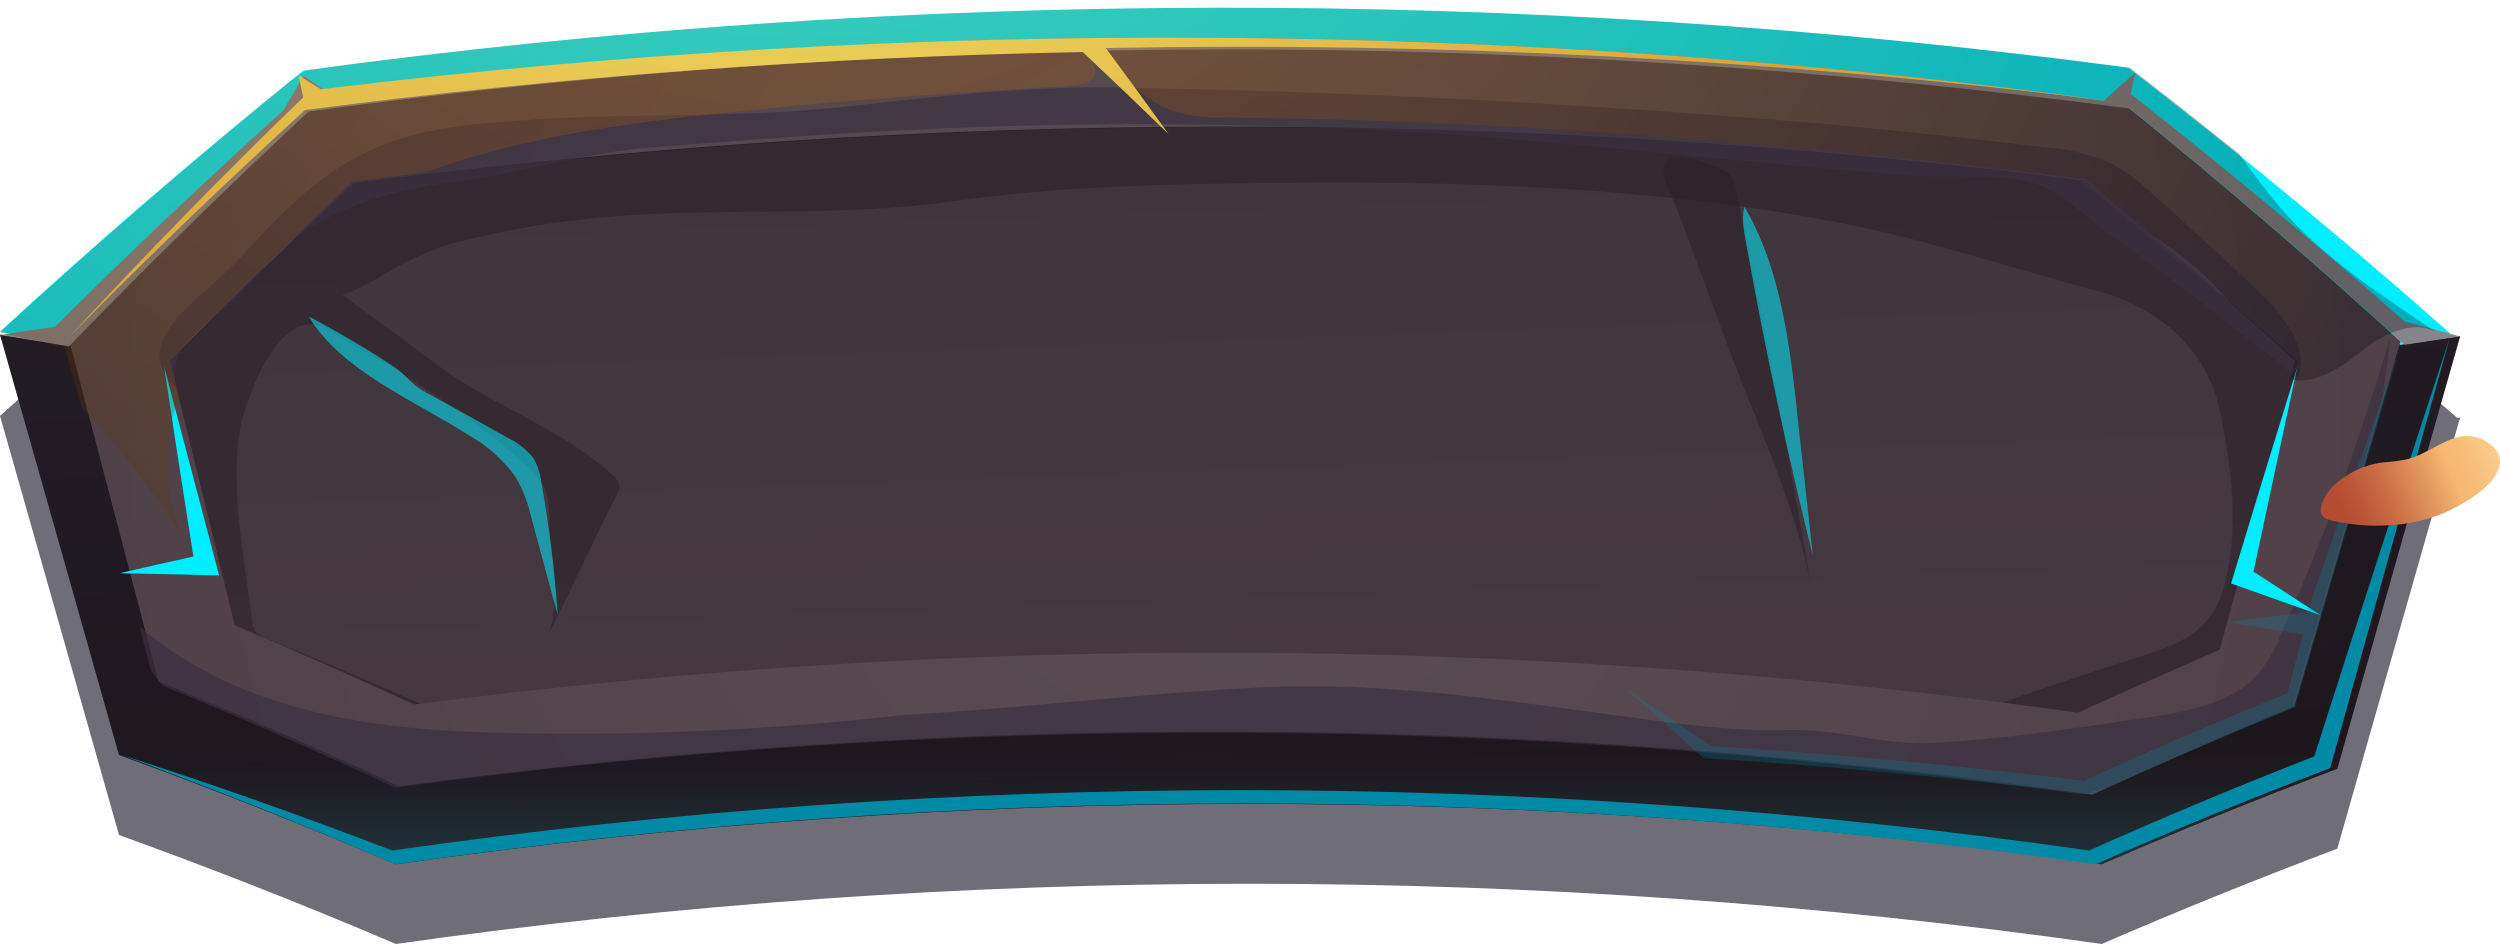 <svg width="251" height="95" viewBox="0 0 251 95" fill="none" xmlns="http://www.w3.org/2000/svg">
<path opacity="0.63" d="M246.722 41.968C239.782 35.95 232.656 30.05 225.345 24.266V24.213C224.276 23.362 218.697 18.982 214.357 15.707C153.435 7.724 91.718 7.799 30.815 15.931H30.494H30.419H30.345V16.016C20.65 23.734 10.037 32.676 0 41.755C3.99 55.768 7.974 69.794 11.95 83.835C21.024 87.121 30.323 90.746 39.74 94.775C96.543 86.715 154.209 86.715 211.012 94.775C218.736 91.43 226.621 88.24 234.665 85.207C238.77 70.762 242.881 56.328 247 41.904L246.722 41.968Z" fill="#1C1929"/>
<path fill-rule="evenodd" clip-rule="evenodd" d="M213.679 6.793C152.859 -1.33 91.239 -1.229 30.446 7.094C19.907 15.582 9.758 24.317 0 33.299C2.184 33.751 4.357 34.224 6.52 34.698C9.41 44.893 12.283 55.087 15.138 65.282C23.398 68.668 31.48 72.216 39.384 75.925C96.109 68.19 153.623 68.476 210.27 76.775C216.939 73.676 223.728 70.684 230.638 67.8C234.069 56.702 237.534 45.621 241.036 34.558L246 33.482C235.638 24.313 224.864 15.417 213.679 6.793ZM223.096 62.043C218.274 64.109 213.508 66.236 208.8 68.424C153.13 60.53 96.661 60.252 40.918 67.596C34.988 64.834 28.951 62.151 22.808 59.546C20.677 50.607 18.515 41.664 16.32 32.718C22.343 26.584 28.54 20.539 34.91 14.585C92.865 6.955 151.55 6.879 209.524 14.358C216.882 20.385 224.051 26.53 231.032 32.793C228.376 42.536 225.731 52.286 223.096 62.043Z" fill="#00EDFF"/>
<path fill-rule="evenodd" clip-rule="evenodd" d="M213.118 16.663C152.923 8.718 91.935 8.815 31.766 16.95C23.429 22.702 15.292 28.606 7.354 34.663C4.91 34.286 2.458 33.93 0 33.596C3.99 47.651 7.974 61.72 11.95 75.803C21.441 79.251 30.704 82.908 39.74 86.775C96.543 78.686 154.209 78.686 211.012 86.775C218.736 83.42 226.621 80.221 234.666 77.178C238.77 62.69 242.881 48.212 247 33.745C244.991 34.023 242.981 34.321 240.982 34.62C231.919 28.442 222.63 22.456 213.118 16.663Z" fill="url(#paint0_linear_325_75)"/>
<path style="mix-blend-mode:screen" opacity="0.39" fill-rule="evenodd" clip-rule="evenodd" d="M213.118 16.663C152.923 8.718 91.935 8.815 31.766 16.95C23.429 22.702 15.292 28.606 7.354 34.663C4.91 34.286 2.458 33.93 0 33.596C3.99 47.651 7.974 61.72 11.95 75.803C21.441 79.251 30.704 82.908 39.74 86.775C96.543 78.686 154.209 78.686 211.012 86.775C218.736 83.42 226.621 80.221 234.666 77.178C238.77 62.69 242.881 48.212 247 33.745C244.991 34.023 242.981 34.321 240.982 34.62C231.919 28.442 222.63 22.456 213.118 16.663Z" fill="url(#paint1_linear_325_75)"/>
<path fill-rule="evenodd" clip-rule="evenodd" d="M41.572 70.955C35.656 68.22 29.64 65.559 23.525 62.973C21.389 54.114 19.214 45.255 17 36.395C23.001 30.342 29.174 24.367 35.517 18.471C93.288 10.956 151.787 10.877 209.579 18.236C216.918 24.204 224.059 30.285 231 36.48C228.33 46.128 225.671 55.78 223.023 65.435C218.232 67.531 213.487 69.644 208.788 71.775C153.34 64.006 97.094 63.73 41.572 70.955Z" fill="url(#paint2_linear_325_75)"/>
<path opacity="0.54" fill-rule="evenodd" clip-rule="evenodd" d="M37.901 27.953C40.197 26.483 42.67 25.315 45.262 24.475C50.745 23.034 56.35 22.105 62.004 21.702C73.098 20.859 84.628 21.787 95.584 20.219C106.316 18.694 117.272 18.47 128.228 18.363C146.948 18.16 165.849 18.779 184.304 22.288C193.207 23.985 201.695 26.865 210.374 29.158C217.012 30.908 221.649 35.228 222.904 41.426C223.968 46.589 224.649 51.934 223.723 57.086C222.66 62.74 220.373 64.201 214.586 66.015C209.871 67.501 205.205 69.058 200.589 70.687C208.615 72.42 216.949 72.079 224.808 69.695C226.326 69.32 227.733 68.588 228.914 67.561C229.905 66.442 230.613 65.099 230.978 63.646C233.786 55.23 239.072 41.415 229.584 34.545C222.404 29.382 215.831 23.793 208.949 18.16C209.109 18.16 165.466 12.165 122.25 12.826C79.033 12.282 35.402 18.427 35.551 18.395C30.168 23.419 24.999 28.582 19.681 33.585C11.756 41.053 18.617 53.576 21.808 61.833C22.054 62.594 22.412 63.313 22.872 63.967C23.737 64.858 24.791 65.543 25.956 65.972C31.733 68.548 37.807 70.393 44.039 71.466C38.43 68.955 32.739 66.53 26.967 64.191C26.417 64.034 25.928 63.714 25.563 63.273C25.392 62.943 25.298 62.578 25.286 62.206C24.584 56.147 23.233 50.12 23.946 43.975C24.255 41.021 27.892 30.204 32.817 33.031C39.986 37.17 47.091 41.479 53.027 46.898C55.813 49.459 54.931 51.101 55.271 54.44C55.526 57.011 56.186 61.545 54.92 63.924C57.388 59.262 59.472 54.43 61.919 49.715C62.094 49.452 62.194 49.145 62.206 48.829C62.119 48.379 61.864 47.978 61.493 47.709C56.526 43.026 49.58 40.893 43.858 36.604C40.738 34.257 37.586 31.932 34.402 29.628C35.605 29.149 36.774 28.59 37.901 27.953Z" fill="#2B2028"/>
<path fill-rule="evenodd" clip-rule="evenodd" d="M213.565 10.696C152.975 2.71 91.587 2.803 31.022 10.972C22.737 18.631 14.73 26.442 7 34.406C9.973 45.742 12.945 57.078 15.918 68.414C24.138 71.773 32.188 75.283 40.067 78.946C96.497 71.357 153.713 71.636 210.066 79.775C216.715 76.715 223.471 73.757 230.333 70.901C233.889 58.679 237.444 46.472 241 34.279C232.189 26.237 223.044 18.376 213.565 10.696ZM222.856 65.226C218.055 67.316 213.309 69.424 208.615 71.55C153.227 63.801 97.044 63.526 41.582 70.731C35.673 68.004 29.664 65.35 23.555 62.771C21.422 53.936 19.249 45.101 17.038 36.266C23.032 30.229 29.198 24.271 35.534 18.39C93.242 10.896 151.677 10.818 209.405 18.156C216.736 24.108 223.869 30.173 230.802 36.351C228.15 45.972 225.501 55.597 222.856 65.226Z" fill="url(#paint3_radial_325_75)"/>
<path opacity="0.69" fill-rule="evenodd" clip-rule="evenodd" d="M38.228 14.643C32.191 17.071 28.049 21.588 24.077 25.925C20.459 29.826 12.581 34.407 17.655 38.775C17.475 38.122 17.446 37.438 17.568 36.772C17.69 36.106 17.961 35.475 18.361 34.926C19.307 33.713 20.425 32.642 21.68 31.746C25.084 29.01 27.203 25.384 30.907 22.998C35.242 20.178 40.819 18.874 46.075 18.174C52.743 17.283 58.92 15.279 65.535 14.781C74.366 14.124 83.197 13.403 92.038 13.01C109.319 12.18 126.633 12.303 143.9 13.381C159.957 14.442 175.895 16.414 191.962 17.623C195.602 17.888 200.793 17.336 204.218 18.397C206.98 19.234 209.571 21.864 211.765 23.475C218.259 28.183 224.585 33.014 230.743 37.97C231.91 34.619 228.881 31.194 226.012 28.522C222.801 25.518 219.55 22.546 216.261 19.605C214.883 18.246 213.301 17.105 211.572 16.223C209.518 15.418 207.353 14.928 205.15 14.77C195.23 13.562 185.308 12.572 175.381 11.802C154.219 10.158 133.539 9.162 112.312 8.79C102.678 8.631 93.376 9.766 83.957 10.805C73.734 11.865 62.805 11.314 52.465 12.077C47.669 12.417 42.692 12.809 38.228 14.643Z" fill="#3B3040"/>
<path opacity="0.69" fill-rule="evenodd" clip-rule="evenodd" d="M15.154 67.343C15.549 67.865 15.955 68.409 16.382 68.867C24.301 72.112 32.053 75.511 39.637 79.062C95.871 71.49 152.886 71.73 209.054 79.775C209.941 79.552 210.827 79.317 211.714 79.051C217.767 76.281 223.924 73.597 230.183 70.997C233.174 60.699 236.176 50.401 239.188 40.103C239.498 37.973 239.776 35.842 240 33.775C237.004 44 233.321 54.012 228.976 63.742C228.404 65.25 227.576 66.648 226.53 67.876C224.394 70.177 220.922 71.072 217.685 71.732C209.663 72.894 202.015 74.161 193.982 74.598C189.196 74.864 184.603 73.16 179.593 73.298C173.718 73.458 167.843 72.585 162.075 71.796C150.324 70.209 138.659 68.441 126.824 69.005C114.796 69.57 102.661 71.136 90.676 71.786C76.495 73.404 62.213 73.978 47.947 73.501C35.129 73.064 23.219 70.699 14 62.912L15.154 67.343Z" fill="#3B3040"/>
<path opacity="0.54" fill-rule="evenodd" clip-rule="evenodd" d="M182 59.775C179.7 46.155 177.127 32.55 174.28 18.958C174.214 18.374 173.955 17.829 173.545 17.413C172.779 16.753 168.658 15.316 167.657 15.921C166.038 16.883 167.859 19.553 168.349 20.893C169.936 25.217 171.544 29.541 173.141 33.865C176.186 42.199 180.552 51.128 182 59.775Z" fill="#2B2028"/>
<path fill-rule="evenodd" clip-rule="evenodd" d="M0 33.632C2.323 33.995 4.631 34.377 6.925 34.775C14.663 26.776 22.685 18.915 30.993 11.193C91.672 2.977 153.176 2.879 213.881 10.905C223.378 18.619 232.558 26.523 241.421 34.615C243.281 34.323 245.14 34.045 247 33.782C245.14 33.269 243.281 32.777 241.421 32.275C232.558 24.482 223.396 16.87 213.934 9.441C214.073 8.735 214.223 8.019 214.362 7.304L211.209 10.124C151.972 2.033 91.935 1.674 32.606 9.056L30.469 7.635L28.449 11.075C20.562 18.199 12.921 25.444 5.525 32.809C3.698 33.055 1.849 33.333 0 33.632Z" fill="#87848B"/>
<path fill-rule="evenodd" clip-rule="evenodd" d="M16.467 36.775C18.319 43.772 20.163 50.772 22 57.775C18.677 57.684 15.344 57.609 12 57.553C14.461 56.98 16.934 56.422 19.417 55.878C18.412 49.517 17.429 43.15 16.467 36.775Z" fill="#00EDFF"/>
<path fill-rule="evenodd" clip-rule="evenodd" d="M230.671 36.775C228.421 44.039 226.197 51.306 224 58.577C227.004 59.643 229.985 60.709 233 61.775C230.75 60.304 228.5 58.844 226.25 57.394C227.712 50.521 229.186 43.648 230.671 36.775Z" fill="#00EDFF"/>
<path style="mix-blend-mode:screen" opacity="0.27" fill-rule="evenodd" clip-rule="evenodd" d="M245 33.606C239.538 29.965 233.916 26.325 229.627 21.625C227.907 19.68 226.314 17.623 224.859 15.467C221.253 12.586 217.598 9.706 213.892 6.825C153.103 -1.316 91.515 -1.24 30.745 7.052C30.276 7.343 29.678 7.775 28.942 8.294C18.985 16.44 9.338 24.794 0 33.357L0.075 33.422C2.208 33.876 4.342 34.33 6.475 34.805L8.204 40.898C11.951 44.839 15.297 49.154 18.189 53.775C16.421 49.279 16.345 44.281 17.976 39.731C17.688 38.554 17.399 37.365 17.122 36.188C23.046 30.116 29.138 24.131 35.396 18.233C37.828 17.909 40.257 17.603 42.682 17.315C52.38 13.728 63.144 12.313 73.62 11.243C80.468 10.509 87.338 9.936 94.209 9.45C97.729 9.191 101.26 8.964 104.781 8.769C107.031 8.64 111.64 8.867 109.368 5.788C112.259 7.127 114.243 9.569 117.07 10.887C118.991 11.611 121.041 11.92 123.087 11.794C142.005 12.01 160.897 13.026 179.766 14.841C189.623 15.676 199.473 16.728 209.316 17.995C211.62 19.897 213.903 21.809 216.165 23.732C219.118 25.508 221.751 27.78 223.952 30.451C226.128 32.367 228.283 34.29 230.417 36.22C230.246 36.836 230.076 37.452 229.916 38.078C232.252 38.673 234.961 36.998 236.871 35.432C239.037 33.617 242.546 31.791 245 33.606Z" fill="url(#paint4_radial_325_75)"/>
<path fill-rule="evenodd" clip-rule="evenodd" d="M29.98 7.565C30.14 8.306 30.289 9.036 30.438 9.777C22.327 17.63 14.514 25.63 7 33.775C14.593 26.068 22.466 18.493 30.619 11.05C56.516 7.658 82.589 5.714 108.712 5.227C111.617 7.961 114.49 10.709 117.331 13.47C115.249 10.577 113.147 7.693 111.023 4.821C144.771 4.175 178.52 5.961 212 10.163C152.387 2.069 91.948 1.665 32.228 8.963L29.98 7.565Z" fill="url(#paint5_radial_325_75)"/>
<path opacity="0.54" fill-rule="evenodd" clip-rule="evenodd" d="M31 31.775C33.905 33.3 36.69 34.94 39.355 36.694C41.011 37.773 41.054 38.474 42.808 39.424C45.532 40.912 48.233 42.412 50.913 43.922C51.901 44.392 52.778 45.065 53.484 45.896C53.962 46.682 54.259 47.562 54.355 48.474C55.148 52.875 55.697 57.315 56 61.775L53.353 51.991C53.039 50.592 52.525 49.245 51.828 47.989C50.58 46.207 48.937 44.731 47.024 43.674C41.37 40.082 34.29 37.234 31 31.775Z" fill="#00EDFF"/>
<path opacity="0.54" fill-rule="evenodd" clip-rule="evenodd" d="M175.443 25.125C177.279 35.417 179.494 45.645 182 55.775C181.67 52.632 181.33 49.477 180.97 46.334C179.999 38.13 179.552 28.172 175.142 20.775C174.782 22.067 175.19 23.736 175.443 25.125Z" fill="#00EDFF"/>
<path opacity="0.25" d="M163 68.938C165.709 71.311 168.386 73.702 171.03 76.11C184.016 76.929 197.001 78.151 209.987 79.775C216.688 76.751 223.496 73.828 230.412 71.006C233.93 58.922 237.46 46.845 241 34.775C237.847 43.653 234.729 52.537 231.648 61.429C228.96 61.765 226.28 62.115 223.607 62.479C226.144 62.871 228.677 63.281 231.207 63.708C230.691 65.671 230.186 67.635 229.67 69.599C222.725 72.4 215.917 75.333 209.245 78.4C196.747 76.859 184.249 75.694 171.75 74.903C168.855 72.893 165.938 70.905 163 68.938Z" fill="#008AA5"/>
<path d="M233.953 77.118C225.928 80.187 218.071 83.406 210.38 86.775C153.772 78.635 96.303 78.635 39.695 86.775C30.676 82.876 21.445 79.196 12 75.733C21.324 78.731 30.449 81.95 39.375 85.391C95.881 77.31 153.236 77.31 209.741 85.391C217.126 82.093 224.664 78.942 232.355 75.937C236.85 61.858 241.398 47.804 246 33.775C241.974 48.191 237.958 62.638 233.953 77.118Z" fill="#008AA5"/>
<path d="M239.386 46.415C240.098 46.367 240.808 46.277 241.51 46.145C243.252 45.756 244.696 44.578 246.406 43.983C247.173 43.719 248.001 43.706 248.774 43.947C249.548 44.188 250.228 44.669 250.719 45.324C251.611 46.805 250.188 48.416 249.136 49.27C246.438 51.401 243.15 52.615 239.736 52.74C238.058 52.841 236.373 52.725 234.723 52.394C233.841 52.21 232.832 52.081 233.024 50.989C233.438 48.653 236.401 46.999 238.472 46.556C238.774 46.491 239.079 46.444 239.386 46.415Z" fill="url(#paint6_linear_325_75)"/>
<defs>
<linearGradient id="paint0_linear_325_75" x1="122.447" y1="14.978" x2="127.703" y2="109.192" gradientUnits="userSpaceOnUse">
<stop stop-color="#3B3040"/>
<stop offset="1" stop-color="#2B2028"/>
</linearGradient>
<linearGradient id="paint1_linear_325_75" x1="123.495" y1="33.5" x2="123.495" y2="100.393" gradientUnits="userSpaceOnUse">
<stop offset="0.63"/>
<stop offset="0.67" stop-color="#020D0D"/>
<stop offset="0.74" stop-color="#072E31"/>
<stop offset="0.84" stop-color="#0F636A"/>
<stop offset="0.96" stop-color="#1BADB8"/>
<stop offset="0.98" stop-color="#1CB4C0"/>
</linearGradient>
<linearGradient id="paint2_linear_325_75" x1="122.772" y1="1.718" x2="125.548" y2="79.534" gradientUnits="userSpaceOnUse">
<stop stop-color="#3F343C"/>
<stop offset="1" stop-color="#463942"/>
</linearGradient>
<radialGradient id="paint3_radial_325_75" cx="0" cy="0" r="1" gradientUnits="userSpaceOnUse" gradientTransform="translate(124.027 42.281) scale(116.067 115.639)">
<stop stop-color="#594E54"/>
<stop offset="1" stop-color="#504148"/>
</radialGradient>
<radialGradient id="paint4_radial_325_75" cx="0" cy="0" r="1" gradientUnits="userSpaceOnUse" gradientTransform="translate(79.86 -53.705) scale(195.991 198.476)">
<stop stop-color="#FF8D0A"/>
<stop offset="0.09" stop-color="#ED8309"/>
<stop offset="0.28" stop-color="#BE6907"/>
<stop offset="0.55" stop-color="#734005"/>
<stop offset="0.88" stop-color="#0C0700"/>
<stop offset="0.92"/>
</radialGradient>
<radialGradient id="paint5_radial_325_75" cx="0" cy="0" r="1" gradientUnits="userSpaceOnUse" gradientTransform="translate(78.604 -49.072) scale(120.313 117.833)">
<stop stop-color="#F4F270"/>
<stop offset="0.97" stop-color="#DBA137"/>
</radialGradient>
<linearGradient id="paint6_linear_325_75" x1="233.126" y1="52.907" x2="253.61" y2="44.023" gradientUnits="userSpaceOnUse">
<stop offset="0.1" stop-color="#B44B32"/>
<stop offset="0.19" stop-color="#BA5537"/>
<stop offset="0.33" stop-color="#CA6E46"/>
<stop offset="0.51" stop-color="#E3985E"/>
<stop offset="0.63" stop-color="#F6B770"/>
<stop offset="0.73" stop-color="#F8BE7A"/>
<stop offset="0.89" stop-color="#FCCF93"/>
<stop offset="1" stop-color="#FFDDA7"/>
</linearGradient>
</defs>
</svg>
